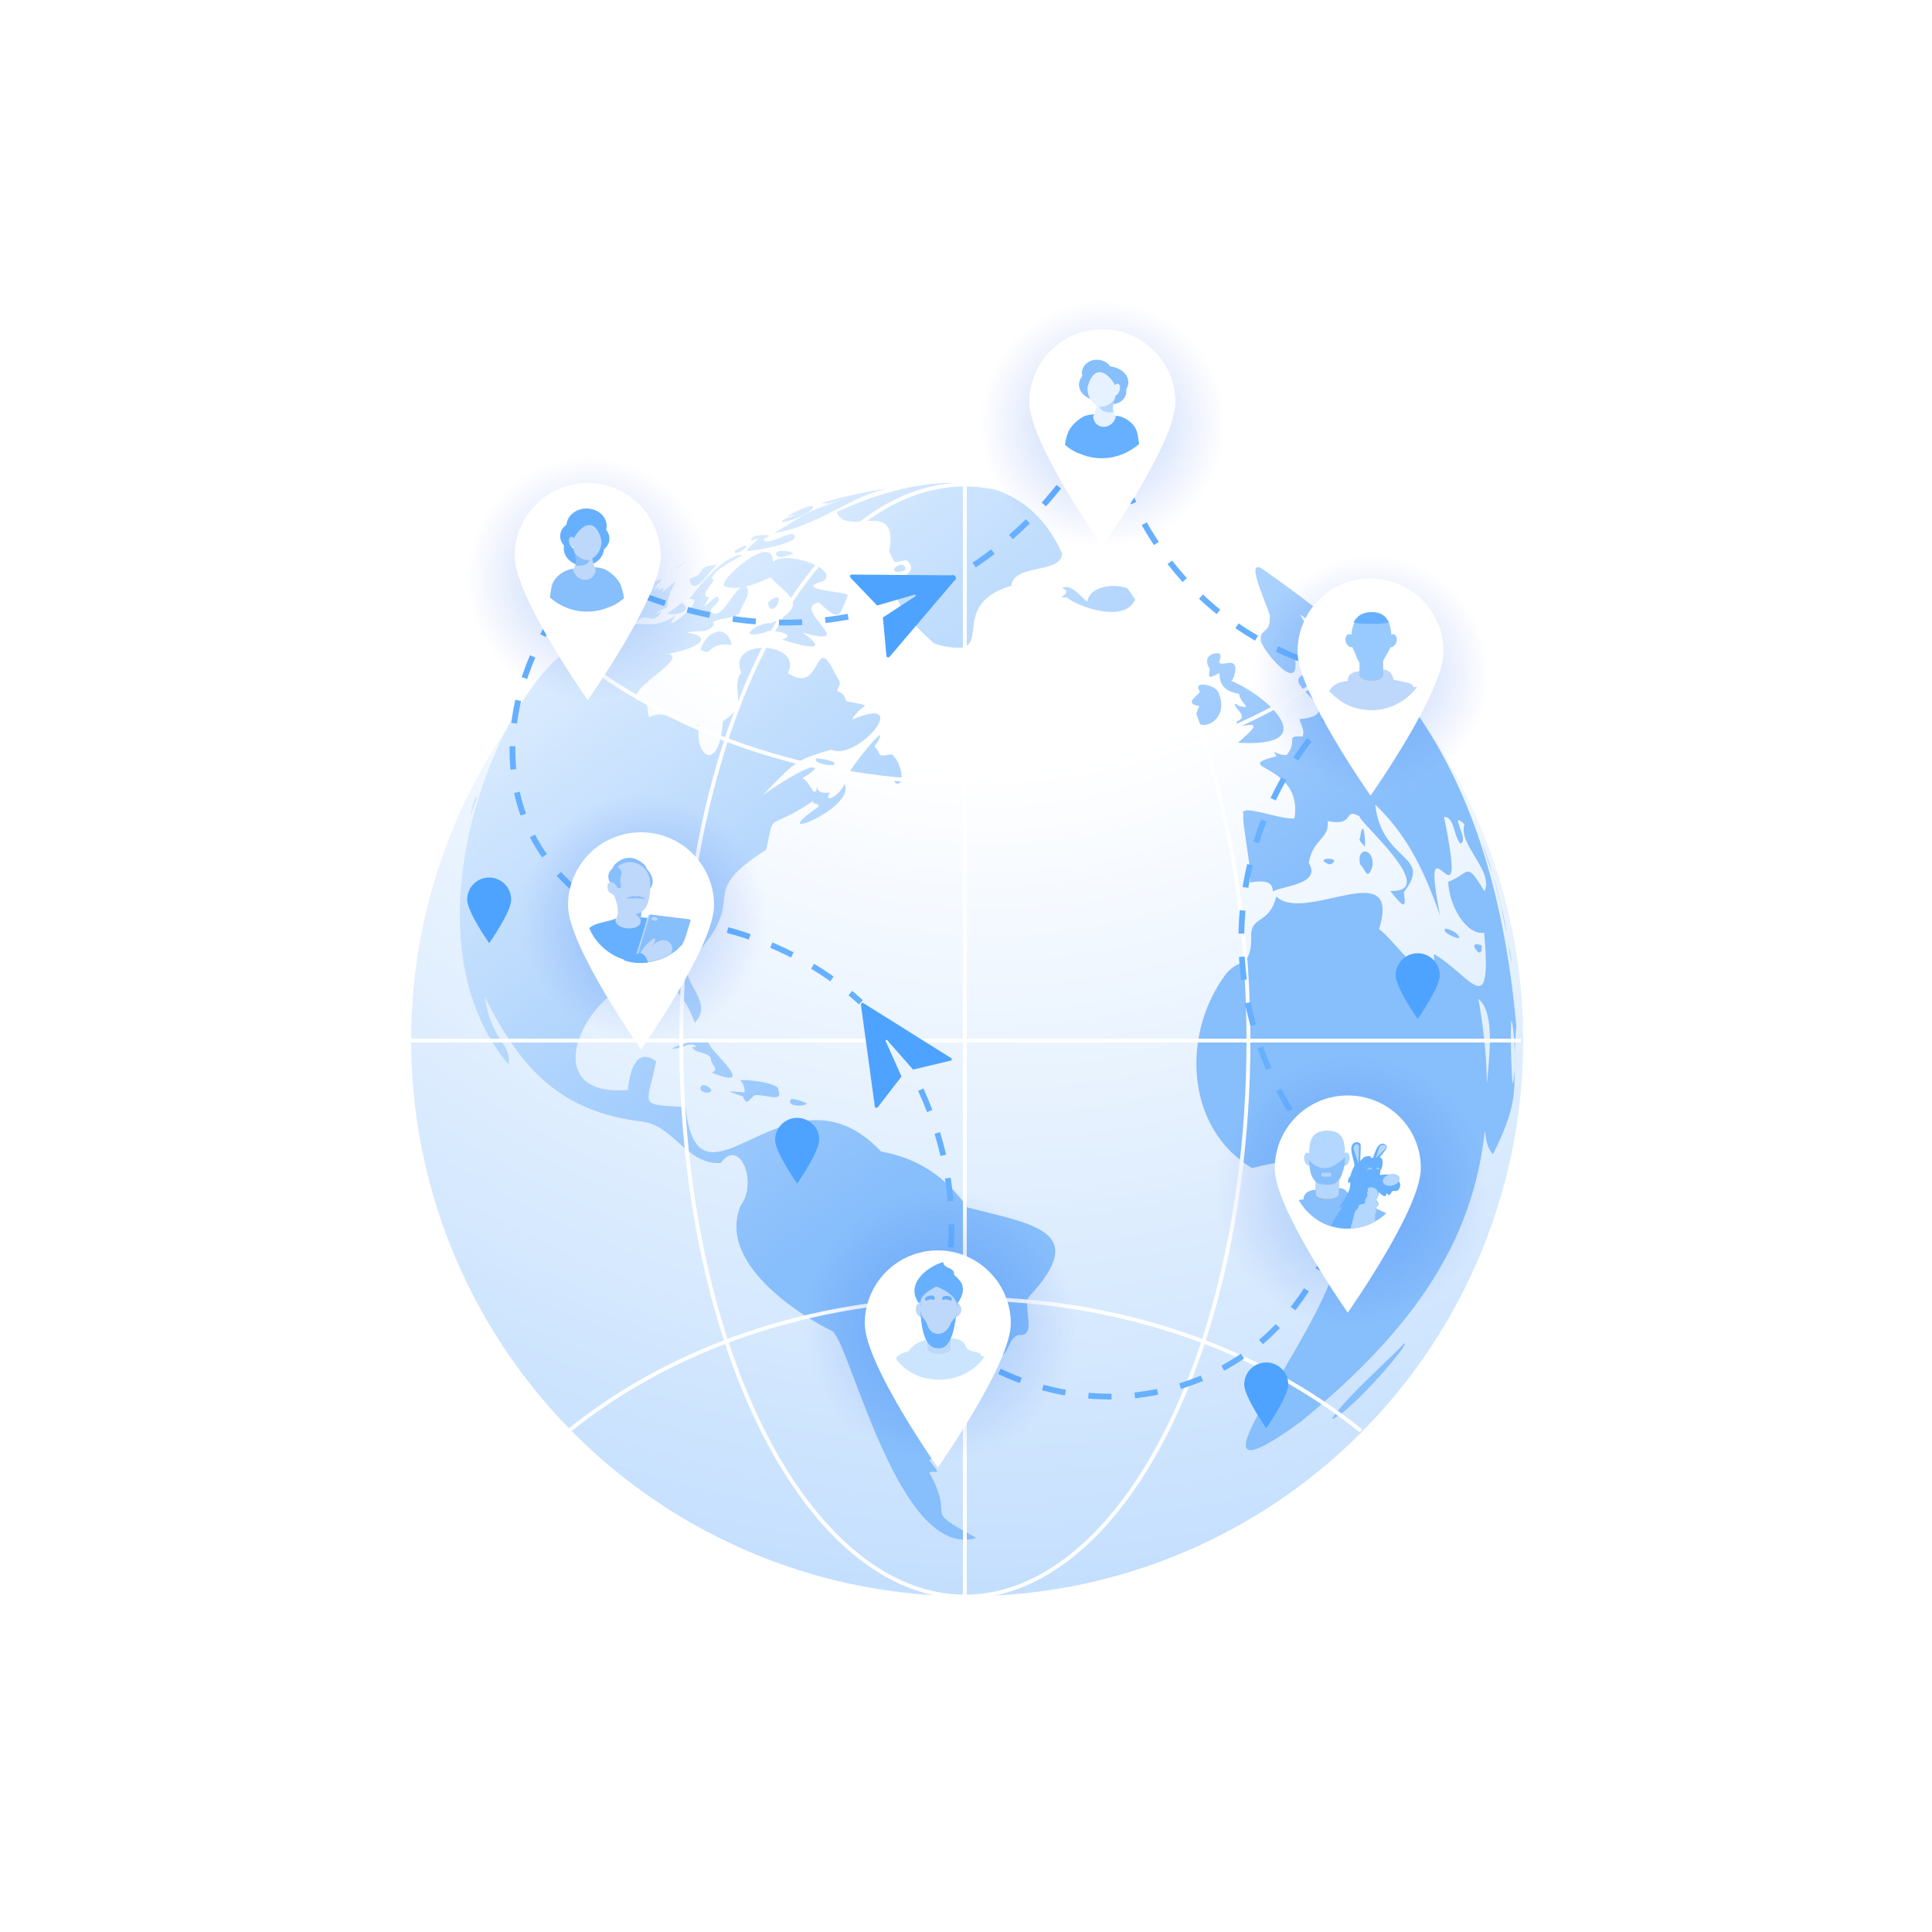 <?xml version="1.0" encoding="utf-8"?>
<svg version="1.1" xmlns="http://www.w3.org/2000/svg" xmlns:xlink="http://www.w3.org/1999/xlink" x="0px" y="0px"
	 viewBox="0 0 500 500" style="enable-background:new 0 0 500 500;" xml:space="preserve">
<style type="text/css">
	.st0{fill:#DCEDFF;}
	.st1{fill:url(#SVGID_1_);}
	.st2{fill:url(#SVGID_00000146488580733647615720000013025328381838602908_);}
	.st3{fill:url(#SVGID_00000031913140661681827680000011518364736989379519_);}
	.st4{fill:url(#SVGID_00000091721866811768445880000014498022539033643146_);}
	.st5{fill:url(#SVGID_00000049921454811084859640000009333786835927336083_);}
	.st6{fill:url(#SVGID_00000050630440657344957230000011480778823114306738_);}
	.st7{fill:url(#SVGID_00000067235257678063453240000000370204479134022565_);}
	.st8{fill:url(#SVGID_00000090277554195098337950000017401843144479658391_);}
	.st9{fill:url(#SVGID_00000107587722761582626790000017859661760569415850_);}
	.st10{fill:url(#SVGID_00000017488370822685488390000014695279198140266134_);}
	.st11{fill:url(#SVGID_00000117659500655328953940000009195686143207007920_);}
	.st12{fill:url(#SVGID_00000111161619411858173430000012874630322488655769_);}
	.st13{fill:url(#SVGID_00000023264558584647654320000003034883980554794630_);}
	.st14{fill:url(#SVGID_00000140005280027333661200000000749785361783004589_);}
	.st15{fill:url(#SVGID_00000008143392037032310290000018358214019198317467_);}
	.st16{fill:url(#SVGID_00000047755646123156408750000017636081548455581878_);}
	.st17{fill:url(#SVGID_00000130611640087481724570000017935140737175275421_);}
	.st18{fill:url(#SVGID_00000044891097966313974240000008533615351569849782_);}
	.st19{fill:url(#SVGID_00000044861005432838608570000016822206673237387144_);}
	.st20{fill:url(#SVGID_00000047743025704138805050000002898471905722957465_);}
	.st21{fill:url(#SVGID_00000017494817183235660400000004836003733775541392_);}
	.st22{fill:url(#SVGID_00000016055697970674144830000001466200927704619453_);}
	.st23{fill:url(#SVGID_00000127760713359613443340000009245588156503950231_);}
	.st24{fill:url(#SVGID_00000182487777114041758670000017512268658276679869_);}
	.st25{fill:url(#SVGID_00000015332517342852736440000005925120838569909176_);}
	.st26{fill:url(#SVGID_00000116214834686282596290000001781508147710655155_);}
	.st27{fill:url(#SVGID_00000112632370881817219160000002774509252371915686_);}
	.st28{fill:url(#SVGID_00000150071629522586145220000005604022103037915278_);}
	.st29{fill:url(#SVGID_00000000940550282314564790000002102488790414398604_);}
	.st30{fill:url(#SVGID_00000080181080295535791090000009650379514642318773_);}
	.st31{fill:url(#SVGID_00000038375344303817769380000002102479544260771510_);}
	.st32{fill:url(#SVGID_00000140735058670667732540000013906136085522619571_);}
	.st33{fill:url(#SVGID_00000085956269660866833870000012856526922009330835_);}
	.st34{fill:url(#SVGID_00000156576698562767600350000008066414970301495199_);}
	.st35{fill:url(#SVGID_00000062877084771666889290000000199647470137202097_);}
	.st36{fill:url(#SVGID_00000176753007036901767480000013683831307314160815_);}
	.st37{fill:url(#SVGID_00000029020604595708192430000013012307073271594408_);}
	.st38{fill:url(#SVGID_00000016786839882638118350000000091290378308328888_);}
	.st39{fill:none;stroke:#FFFFFF;stroke-miterlimit:10;}
	.st40{fill:none;stroke:#66B0FF;stroke-width:1.5;stroke-miterlimit:10;stroke-dasharray:6;}
	.st41{fill:#4DA3FF;}
	.st42{opacity:0.3;fill:url(#SVGID_00000106853176946195100900000006255267297370602431_);}
	.st43{fill:#FFFFFF;}
	.st44{fill:#87BEFC;}
	.st45{fill:#66B0FF;}
	.st46{fill:#BDD8FB;}
	.st47{opacity:0.3;fill:url(#SVGID_00000145739521796903891740000014569467266154923142_);}
	.st48{opacity:0.3;fill:url(#SVGID_00000083785038498881991560000010490265699149729964_);}
	.st49{fill:#CCE5FF;}
	.st50{fill:#DA9E6F;}
	.st51{opacity:0.3;fill:url(#SVGID_00000103254235695022289550000012875653982538289792_);}
	.st52{fill:#B3D7FF;}
	.st53{opacity:0.3;fill:url(#SVGID_00000158715094289116732330000002415354831771623078_);}
	.st54{fill:#99CAFF;}
	.st55{opacity:0.3;fill:url(#SVGID_00000137118416363966102330000005388322787233388968_);}
	.st56{fill:#E6F2FF;}

	
	#p1,#p3,#p5{
		transform-origin: 50% 50% !important;
		animation: bounce 10s infinite ease-in-out backwards;
	}
	#p2,#p4,#p6{
		transform-origin: 50% 50% !important;
		animation: bounce 10s infinite ease-in-out reverse backwards;
	}

	@keyframes bounce { 
        0% {
        transform: 
		translate(0px, 0px);
		}
		25% {
        transform: 
		translate(0px, -10px);
		}
		
		75% {
        transform: 
		translate(0px, 10px);
		}
	
		100% {
		transform: 
		translate(0px, 0px);
		}
    } 

</style>

<g id="globe">
	<g>
		<radialGradient id="SVGID_1_" cx="256.562" cy="79.23" r="742.594" gradientUnits="userSpaceOnUse">
			<stop  offset="0.161" style="stop-color:#FFFFFF"/>
			<stop  offset="0.741" style="stop-color:#87BEFC"/>
			<stop  offset="1" style="stop-color:#9ECAFD"/>
		</radialGradient>
		<circle class="st1" cx="250.3" cy="269.2" r="143.9"/>
		<g>
			
				<linearGradient id="SVGID_00000004547600821610526830000012946321807911577264_" gradientUnits="userSpaceOnUse" x1="388.489" y1="426.1" x2="138.108" y2="89.066">
				<stop  offset="0.452" style="stop-color:#87BEFC"/>
				<stop  offset="1" style="stop-color:#FFFFFF"/>
			</linearGradient>
			<path style="fill:url(#SVGID_00000004547600821610526830000012946321807911577264_);" d="M185.8,146.1c-6.5,0.6-2.3,2.2-7.4,3.7
				C179.5,155.4,184.1,146.7,185.8,146.1z"/>
			
				<linearGradient id="SVGID_00000062178723035821799240000015675909861492857487_" gradientUnits="userSpaceOnUse" x1="379.403" y1="432.85" x2="129.022" y2="95.816">
				<stop  offset="0.452" style="stop-color:#87BEFC"/>
				<stop  offset="1" style="stop-color:#FFFFFF"/>
			</linearGradient>
			<path style="fill:url(#SVGID_00000062178723035821799240000015675909861492857487_);" d="M176.4,156c-0.8,0.6-3.2,2.5-3.7,2.8
				C175,159.5,179.7,158,176.4,156z"/>
			
				<linearGradient id="SVGID_00000086692999597329379400000009011043613449155220_" gradientUnits="userSpaceOnUse" x1="434.309" y1="392.061" x2="183.928" y2="55.027">
				<stop  offset="0.452" style="stop-color:#87BEFC"/>
				<stop  offset="1" style="stop-color:#FFFFFF"/>
			</linearGradient>
			<path style="fill:url(#SVGID_00000086692999597329379400000009011043613449155220_);" d="M274.9,143.3
				c-0.4,5.3-12.5,2.5-13.2,8.3c-18.1,5.4-1.6,20.1-19.9,15c-20.9-18.7-1.3-16.1-7.1-21.6c-4.2,0.3-2.4,1.6-4.6-2.2
				c2.8-14.5-11.3-3.4-13.5-10.3C234.1,124.3,263.2,117.1,274.9,143.3z"/>
			
				<linearGradient id="SVGID_00000052083905024504886520000000888279487987242672_" gradientUnits="userSpaceOnUse" x1="396.516" y1="420.137" x2="146.136" y2="83.103">
				<stop  offset="0.452" style="stop-color:#87BEFC"/>
				<stop  offset="1" style="stop-color:#FFFFFF"/>
			</linearGradient>
			<path style="fill:url(#SVGID_00000052083905024504886520000000888279487987242672_);" d="M201.4,155.8c0.8-2.1-1.7-1-2.6,0.1
				C198.9,158.8,201.1,157.4,201.4,155.8z"/>
			
				<linearGradient id="SVGID_00000054975732602434244530000002226053195680382619_" gradientUnits="userSpaceOnUse" x1="417.296" y1="404.699" x2="166.916" y2="67.665">
				<stop  offset="0.452" style="stop-color:#87BEFC"/>
				<stop  offset="1" style="stop-color:#FFFFFF"/>
			</linearGradient>
			<path style="fill:url(#SVGID_00000054975732602434244530000002226053195680382619_);" d="M214.2,130.2c-3.5,1.2,4.9-1.2,4.9-1.2
				c-12.2,3.8-10.9,4.6-18.8,8.9c10.3-1.1,22.1-10.8,29.2-11.2C226.4,126.3,207.8,131.1,214.2,130.2z"/>
			
				<linearGradient id="SVGID_00000073699859719952345820000006442274682813419924_" gradientUnits="userSpaceOnUse" x1="399.268" y1="418.092" x2="148.888" y2="81.058">
				<stop  offset="0.452" style="stop-color:#87BEFC"/>
				<stop  offset="1" style="stop-color:#FFFFFF"/>
			</linearGradient>
			<path style="fill:url(#SVGID_00000073699859719952345820000006442274682813419924_);" d="M219.4,154c-2.2,5.9-2.2,6.8-7.5,1.9
				c-7.6,1.5,11.2,12.1-4.2,7.8c8.9,6.3-3.1,2.6-5.3,1.8c4.8-1.5-4.1-2.8-4.2-1.9c-8.1,2.4-2.5-2.7,1.3-2.3
				c10.7-4.8,3.8-7.5-0.1-11.9c-3.4,1.5-8,3.7-12,2.3c-1.6-1.6,12.9-14.2,12.6-6.2c2.9-3.3,17.6,1.7,13,4.9
				C204.8,152.7,218.8,153,219.4,154z"/>
			
				<linearGradient id="SVGID_00000058579348537315055930000017699740796720597632_" gradientUnits="userSpaceOnUse" x1="421.697" y1="401.43" x2="171.317" y2="64.396">
				<stop  offset="0.452" style="stop-color:#87BEFC"/>
				<stop  offset="1" style="stop-color:#FFFFFF"/>
			</linearGradient>
			<path style="fill:url(#SVGID_00000058579348537315055930000017699740796720597632_);" d="M232.5,148c0.5-0.2,2.2-0.1,1.8-1.1
				C233.6,144.7,229.4,148,232.5,148z"/>
			
				<linearGradient id="SVGID_00000065771315528461440250000004618512597359810451_" gradientUnits="userSpaceOnUse" x1="404.354" y1="414.314" x2="153.974" y2="77.28">
				<stop  offset="0.452" style="stop-color:#87BEFC"/>
				<stop  offset="1" style="stop-color:#FFFFFF"/>
			</linearGradient>
			<path style="fill:url(#SVGID_00000065771315528461440250000004618512597359810451_);" d="M205.2,143.2c0.3-0.5-5.7-1.4-4.1,0.7
				C202.1,144.7,205.2,143.3,205.2,143.2z"/>
			
				<linearGradient id="SVGID_00000155833384254616917230000013927925198106393741_" gradientUnits="userSpaceOnUse" x1="397.594" y1="419.336" x2="147.214" y2="82.302">
				<stop  offset="0.452" style="stop-color:#87BEFC"/>
				<stop  offset="1" style="stop-color:#FFFFFF"/>
			</linearGradient>
			<path style="fill:url(#SVGID_00000155833384254616917230000013927925198106393741_);" d="M190.2,142.5c-0.8,1.7,3.6-0.6,2.9-1.4
				C192.4,141.2,190.3,142.4,190.2,142.5z"/>
			
				<linearGradient id="SVGID_00000120530596006664674770000010628887796721824703_" gradientUnits="userSpaceOnUse" x1="411.433" y1="409.055" x2="161.052" y2="72.021">
				<stop  offset="0.452" style="stop-color:#87BEFC"/>
				<stop  offset="1" style="stop-color:#FFFFFF"/>
			</linearGradient>
			<path style="fill:url(#SVGID_00000120530596006664674770000010628887796721824703_);" d="M204.9,133.4c3-0.4-3.8,1-2.3,1.7
				c2.7-0.3,6.6-2.3,7.6-3.4C212.2,128.9,200.2,135.1,204.9,133.4z"/>
			
				<linearGradient id="SVGID_00000067195321257255244620000010031113183385340045_" gradientUnits="userSpaceOnUse" x1="403.429" y1="415.002" x2="153.048" y2="77.967">
				<stop  offset="0.452" style="stop-color:#87BEFC"/>
				<stop  offset="1" style="stop-color:#FFFFFF"/>
			</linearGradient>
			<path style="fill:url(#SVGID_00000067195321257255244620000010031113183385340045_);" d="M193.6,142.6c-1,0.3,15.2-2,11.6-4.4
				c-1.4-0.4-7,3.3-7.6,1.3c3.7-1.5-1-1-2.3-0.8c-0.4,0.2-1.8,1.6-0.4,1C198.7,138.4,192.1,142.3,193.6,142.6z"/>
			
				<linearGradient id="SVGID_00000018205498896598217990000005910885354434295737_" gradientUnits="userSpaceOnUse" x1="430.338" y1="394.794" x2="180.521" y2="58.519">
				<stop  offset="0.452" style="stop-color:#87BEFC"/>
				<stop  offset="1" style="stop-color:#FFFFFF"/>
			</linearGradient>
			<path style="fill:url(#SVGID_00000018205498896598217990000005910885354434295737_);" d="M392.4,265.3
				c-6.9-75.6-39.1-99.1-65.3-117.8c-6.1-4.4,2.5,12.3,1.5,12.3c0.3,4-2.6,3-2.3,5.6c-0.8,1.5,10.6,15.6,8.8,4.7
				c22.5,26.7,7.2-1.3,1.3-11.1c9.5,6,5.3,12.6,18.3,16.3c-6.4-0.8-3.5,0,0,5.4c-3.9-3-3.8-2.3-1.4,1.7c4.2,6.1-12.4,6.3-15.4-7.9
				c-7.9,2,12.1,10.3-1.5,11.6c-0.3,0.4,1.5,3,0.7,4.5c-4.8-0.2-1,0.9-4.1,4.8c-2.7,0.2-4.2-2.1-2.6,0.3c-12.8,3.3,7,1.7,4.6,16.1
				c-3.3,0.5-14.6-4.1-13.2-1c-0.5,2,2.6,16.2,1.6,17.6c4.2-0.7,6-0.1,6,2.3c2.8-1.5,12.7-1.9,9.3-7.4c1.1-6.3,5.4-6.1,4.9-10.8
				c7.4,1.5,3.8-3.7,8.3-1.2c-0.7,1,21.2,19.6,7.9,19.3c3.1,3.8,4.3,5.3,3.5,0.3c7.7-9.9-5.7-7.5-7.4-22.7
				c8,7.7,12.4,16.3,16.8,28.8c-5.8-29.4,7.9,7.9,1-25.6c2.8,0.1,2.3,4.5,4.2,6.9c2.7-0.5-3.3-8.9,1.1-5c-1.7,5.4,7.6,11.9,5.2,17.4
				c-5-8.3-3.8-4.5-9.4-2.5c0.2,6.4,4.8,13.9,9.3,13.2c2.1,23.5-3.5,11-13,5.5c0.9,13.2-10.8-4.5-14.2-6.4c6-19.6-19.2-1.3-26.6-8.5
				c-1.7,7-6.1,5-6.5,9.6c0.3,9.2-3,6.2-6.4,10.3c-11.6,15.3-10.9,39.8,6.6,50.4c29-7.4,15.3,8,46.5,13.6
				c-3.4-1.7-27.6-11.7-24.7,2.4c8.2,14.5-49,78.5-9.1,49.6c36.9-30.4,54.7-60.4,45.9-109.4c7.6,6.3-2.5,34,3.8,40.2
				C394.2,283,391.1,281.6,392.4,265.3z M391.5,280.4c-0.4-1.3-0.7-16.2-0.3-16.2C391.8,265.3,392.6,276.6,391.5,280.4z"/>
			
				<linearGradient id="SVGID_00000175282390185211878250000012440454779178442400_" gradientUnits="userSpaceOnUse" x1="480.325" y1="357.875" x2="229.945" y2="20.841">
				<stop  offset="0.452" style="stop-color:#87BEFC"/>
				<stop  offset="1" style="stop-color:#FFFFFF"/>
			</linearGradient>
			<path style="fill:url(#SVGID_00000175282390185211878250000012440454779178442400_);" d="M388.4,234c3.1,16.2,0.7,0.3-2.1-7.5
				C387.8,231.3,389.1,236.9,388.4,234z"/>
			
				<linearGradient id="SVGID_00000177484421761308215220000013202136819909932706_" gradientUnits="userSpaceOnUse" x1="483.815" y1="355.283" x2="233.434" y2="18.249">
				<stop  offset="0.452" style="stop-color:#87BEFC"/>
				<stop  offset="1" style="stop-color:#FFFFFF"/>
			</linearGradient>
			<path style="fill:url(#SVGID_00000177484421761308215220000013202136819909932706_);" d="M385.9,225c0.6,1.8-0.9-2.9-0.2-0.8
				c0,0-1.7-5-1.7-5C382.7,215.7,387.2,229.2,385.9,225z"/>
			
				<linearGradient id="SVGID_00000160903596203844632180000010420942743794329256_" gradientUnits="userSpaceOnUse" x1="476.039" y1="361.06" x2="225.658" y2="24.026">
				<stop  offset="0.452" style="stop-color:#87BEFC"/>
				<stop  offset="1" style="stop-color:#FFFFFF"/>
			</linearGradient>
			<path style="fill:url(#SVGID_00000160903596203844632180000010420942743794329256_);" d="M391.2,249.3c-0.2-2-0.6-4.1-1-6.1
				C390.5,244.8,390.7,247.1,391.2,249.3z"/>
			
				<linearGradient id="SVGID_00000093172753315234984500000001855291284423864760_" gradientUnits="userSpaceOnUse" x1="456.015" y1="375.935" x2="205.635" y2="38.901">
				<stop  offset="0.452" style="stop-color:#87BEFC"/>
				<stop  offset="1" style="stop-color:#FFFFFF"/>
			</linearGradient>
			<path style="fill:url(#SVGID_00000093172753315234984500000001855291284423864760_);" d="M310.4,182.7c-4.3,8.2,8.7,5.5,5-3.3
				c-0.4-2.1-7.1-3.5-4.9-0.5C310.7,179.7,305.7,182.2,310.4,182.7z"/>
			
				<linearGradient id="SVGID_00000152224868205891109490000015376321967346660769_" gradientUnits="userSpaceOnUse" x1="385.872" y1="428.044" x2="135.491" y2="91.01">
				<stop  offset="0.452" style="stop-color:#87BEFC"/>
				<stop  offset="1" style="stop-color:#FFFFFF"/>
			</linearGradient>
			<path style="fill:url(#SVGID_00000152224868205891109490000015376321967346660769_);" d="M177.9,145.2c-0.2,0.1-2.9,1.6-3,1.8
				C175.1,147,175.2,147,177.9,145.2z"/>
			
				<linearGradient id="SVGID_00000047753959029925249430000009361092268366777745_" gradientUnits="userSpaceOnUse" x1="468.597" y1="366.588" x2="218.216" y2="29.554">
				<stop  offset="0.452" style="stop-color:#87BEFC"/>
				<stop  offset="1" style="stop-color:#FFFFFF"/>
			</linearGradient>
			<path style="fill:url(#SVGID_00000047753959029925249430000009361092268366777745_);" d="M377.7,242.8c-0.3-1.4-2.4-2.3-3.6-2.5
				C372.8,241.2,377.1,243,377.7,242.8z"/>
			
				<linearGradient id="SVGID_00000166672491034958587110000005062610024046092704_" gradientUnits="userSpaceOnUse" x1="463.301" y1="370.522" x2="212.921" y2="33.489">
				<stop  offset="0.452" style="stop-color:#87BEFC"/>
				<stop  offset="1" style="stop-color:#FFFFFF"/>
			</linearGradient>
			<path style="fill:url(#SVGID_00000166672491034958587110000005062610024046092704_);" d="M352,223.7c1.3,1.1,1.9,4.7,3.2,0.4
				C355.7,219.4,350.9,219,352,223.7z"/>
			
				<linearGradient id="SVGID_00000031926491896706063070000003343291261014141844_" gradientUnits="userSpaceOnUse" x1="457.089" y1="375.137" x2="206.708" y2="38.103">
				<stop  offset="0.452" style="stop-color:#87BEFC"/>
				<stop  offset="1" style="stop-color:#FFFFFF"/>
			</linearGradient>
			<path style="fill:url(#SVGID_00000031926491896706063070000003343291261014141844_);" d="M344.7,223.5c2.3-1.4-2.7-1.7-2.1-0.6
				C343,223.3,344.2,224,344.7,223.5z"/>
			
				<linearGradient id="SVGID_00000045602396148737468150000005545166426432476804_" gradientUnits="userSpaceOnUse" x1="465.755" y1="368.7" x2="215.374" y2="31.666">
				<stop  offset="0.452" style="stop-color:#87BEFC"/>
				<stop  offset="1" style="stop-color:#FFFFFF"/>
			</linearGradient>
			<path style="fill:url(#SVGID_00000045602396148737468150000005545166426432476804_);" d="M352,216.8c-0.7,0.6,0.9,1.8,1.2,2.3
				C353.5,217.9,352.8,210.9,352,216.8z"/>
			
				<linearGradient id="SVGID_00000147935523767081567080000005377021831718612874_" gradientUnits="userSpaceOnUse" x1="471.336" y1="364.553" x2="220.956" y2="27.519">
				<stop  offset="0.452" style="stop-color:#87BEFC"/>
				<stop  offset="1" style="stop-color:#FFFFFF"/>
			</linearGradient>
			<path style="fill:url(#SVGID_00000147935523767081567080000005377021831718612874_);" d="M382.5,246.4c1.1,0.6,0.9-1.2,1-1.7
				C381.7,243.9,380.7,244.5,382.5,246.4z"/>
			
				<linearGradient id="SVGID_00000017482978097175282010000006576181820223691392_" gradientUnits="userSpaceOnUse" x1="374.422" y1="436.55" x2="124.042" y2="99.516">
				<stop  offset="0.452" style="stop-color:#87BEFC"/>
				<stop  offset="1" style="stop-color:#FFFFFF"/>
			</linearGradient>
			<path style="fill:url(#SVGID_00000017482978097175282010000006576181820223691392_);" d="M169.8,158.9c1.3-0.7,1.5-0.8,1.4-0.6
				c-2.4,3.7-3.7,0.3-5.7,2c-2.2,1.8-6.1,3.5-6.6,3.5c0.8-1,1.3-1.5-0.3-1.1c-3.1-1.1,9.5-4.5,4.6-4.3c-1.2,0.5-4.3,1.7-1-0.4
				c1.1-2.1,9.4-7.7,1.4-2.2c-1.6,1.7-7.2,5.7-3.1,1.5c9.5-7.7,7.3-6.4,10.8-7.4c-0.7,1.1-1.9,2-3.1,2.8c2-1.3,3.1-1.8,0.1,0.5
				c0.8-0.4,3.4-2.2,1.8-0.4c1.7-0.6,2.1-1.5,1.2,0.6c7-5.9,1.3-1.6,1.3,3.9C171.8,157.4,170,158.2,169.8,158.9z"/>
			
				<linearGradient id="SVGID_00000041289258700268178220000010051139089066799510_" gradientUnits="userSpaceOnUse" x1="381.583" y1="431.23" x2="131.202" y2="94.196">
				<stop  offset="0.452" style="stop-color:#87BEFC"/>
				<stop  offset="1" style="stop-color:#FFFFFF"/>
			</linearGradient>
			<path style="fill:url(#SVGID_00000041289258700268178220000010051139089066799510_);" d="M189.4,166.9c-1.4-5.7-6.5-3.7-8.1,1.2
				C184.6,170.2,182.7,166.1,189.4,166.9z"/>
			
				<linearGradient id="SVGID_00000107553641237988692980000016038360282948498863_" gradientUnits="userSpaceOnUse" x1="324.886" y1="473.35" x2="74.505" y2="136.316">
				<stop  offset="0.452" style="stop-color:#87BEFC"/>
				<stop  offset="1" style="stop-color:#FFFFFF"/>
			</linearGradient>
			<path style="fill:url(#SVGID_00000107553641237988692980000016038360282948498863_);" d="M181.7,280.9c-1.7,1.4,1.9,2.7,2.4,1.3
				C184.1,281.7,182.7,280.6,181.7,280.9z"/>
			
				<linearGradient id="SVGID_00000098184010532430959790000017635306753840947619_" gradientUnits="userSpaceOnUse" x1="461.016" y1="372.22" x2="210.635" y2="35.186">
				<stop  offset="0.452" style="stop-color:#87BEFC"/>
				<stop  offset="1" style="stop-color:#FFFFFF"/>
			</linearGradient>
			<path style="fill:url(#SVGID_00000098184010532430959790000017635306753840947619_);" d="M319.6,182.2c-0.5,0.3,0.8,0.3,0.9,0.3
				C320,182.2,319.8,182.2,319.6,182.2z"/>
			
				<linearGradient id="SVGID_00000144336157196094093830000016676675047370792088_" gradientUnits="userSpaceOnUse" x1="392.896" y1="422.826" x2="142.516" y2="85.792">
				<stop  offset="0.452" style="stop-color:#87BEFC"/>
				<stop  offset="1" style="stop-color:#FFFFFF"/>
			</linearGradient>
			<path style="fill:url(#SVGID_00000144336157196094093830000016676675047370792088_);" d="M227,192.3c3.8-6.9-6.9,6.2-7.2,7.8
				c1.3,0.8,11.7-0.2,11.9,2.6c2.9,1.1,1.4-5.7-0.5-7c-0.1-1.3-3.1,0.7-3.7-0.7C227,193.2,225.6,193.6,227,192.3z"/>
			
				<linearGradient id="SVGID_00000137853315535112753390000002843400010498431901_" gradientUnits="userSpaceOnUse" x1="461.605" y1="371.783" x2="211.224" y2="34.749">
				<stop  offset="0.452" style="stop-color:#87BEFC"/>
				<stop  offset="1" style="stop-color:#FFFFFF"/>
			</linearGradient>
			<path style="fill:url(#SVGID_00000137853315535112753390000002843400010498431901_);" d="M313.1,173.1c-0.6,3.1,0.2,2.1,2.5,1.1
				c0,3.7,2.1,4.8,5.1,5.4c0.1,2.5,4.6,4.4-1.2,2.8c0.7,1.5,3.5,3.2,0.6,4.3c-1.3,3.4,10.1-2.8,0.3,5.5c22.1,1.4,8.1-11.8-1.7-16
				c0.8-0.8,2-4.6-0.3-4.7c-5,0.9-1.6-0.8-2.8-2.4C313.2,168.8,311.3,170.4,313.1,173.1z"/>
			
				<linearGradient id="SVGID_00000091715833571300052430000006225108042817435569_" gradientUnits="userSpaceOnUse" x1="321.393" y1="475.945" x2="71.013" y2="138.911">
				<stop  offset="0.452" style="stop-color:#87BEFC"/>
				<stop  offset="1" style="stop-color:#FFFFFF"/>
			</linearGradient>
			<path style="fill:url(#SVGID_00000091715833571300052430000006225108042817435569_);" d="M121.9,210.9c0.3-1.6,1.6-3.5,1.5-4.9
				C122.6,206.4,121.5,211.2,121.9,210.9z"/>
			
				<linearGradient id="SVGID_00000045597685647261837700000009793594317336952974_" gradientUnits="userSpaceOnUse" x1="451.667" y1="379.166" x2="201.286" y2="42.132">
				<stop  offset="0.452" style="stop-color:#87BEFC"/>
				<stop  offset="1" style="stop-color:#FFFFFF"/>
			</linearGradient>
			<path style="fill:url(#SVGID_00000045597685647261837700000009793594317336952974_);" d="M294.2,153.8
				c-3.2-3.5-12.3-2.7-12.8,1.9c-1.5-1-4.3-4.9-6.5-3.5c3.3,1.4-2.5,2.7,1.2,2.4C278.6,156.9,292.6,162.2,294.2,153.8z"/>
			
				<linearGradient id="SVGID_00000110471946735409094340000012766245424763917237_" gradientUnits="userSpaceOnUse" x1="327.849" y1="471.149" x2="77.469" y2="134.115">
				<stop  offset="0.452" style="stop-color:#87BEFC"/>
				<stop  offset="1" style="stop-color:#FFFFFF"/>
			</linearGradient>
			<path style="fill:url(#SVGID_00000110471946735409094340000012766245424763917237_);" d="M184.2,277.6c11.5,4.6,1.4-4.1-0.5-7
				c-0.5-3.8-16.1,2.7-6.8,0.3c2.3-1.5,4.6,0.4,2.2,0c0.5,1.9,5,1.2,4.9,3.5C184.3,275.7,186.2,276.9,184.2,277.6z"/>
			
				<linearGradient id="SVGID_00000013890782692537768170000004037991916936350603_" gradientUnits="userSpaceOnUse" x1="332.845" y1="467.438" x2="82.465" y2="130.403">
				<stop  offset="0.452" style="stop-color:#87BEFC"/>
				<stop  offset="1" style="stop-color:#FFFFFF"/>
			</linearGradient>
			<path style="fill:url(#SVGID_00000013890782692537768170000004037991916936350603_);" d="M192.3,283.8c0.9,2.8,1.8,0.3,3.1-0.4
				c3.1-0.1,7.4,2,6-1.4c0.4-1.8-9.2-2.8-9.8-2.4c1.1,1.1,1.3,3,1,3.1C188,282.4,187.4,282,192.3,283.8z"/>
			
				<linearGradient id="SVGID_00000157302825755758256770000017479859365089466267_" gradientUnits="userSpaceOnUse" x1="385.407" y1="428.39" x2="135.026" y2="91.356">
				<stop  offset="0.452" style="stop-color:#87BEFC"/>
				<stop  offset="1" style="stop-color:#FFFFFF"/>
			</linearGradient>
			<path style="fill:url(#SVGID_00000157302825755758256770000017479859365089466267_);" d="M211.2,196.3c-0.8,1.5,5.5,2.2,4.7,1.3
				C216.2,196.9,212.1,196.2,211.2,196.3z"/>
			
				<linearGradient id="SVGID_00000105403808323472486990000016589850928966544800_" gradientUnits="userSpaceOnUse" x1="399.121" y1="418.202" x2="148.74" y2="81.168">
				<stop  offset="0.452" style="stop-color:#87BEFC"/>
				<stop  offset="1" style="stop-color:#FFFFFF"/>
			</linearGradient>
			<path style="fill:url(#SVGID_00000105403808323472486990000016589850928966544800_);" d="M363.4,347.7
				c-5.4,5.6-15.2,14.1-18.8,19.6C349.2,366,365.5,347,363.4,347.7z"/>
			
				<linearGradient id="SVGID_00000005259349032885076920000016022965842726939779_" gradientUnits="userSpaceOnUse" x1="393.327" y1="422.506" x2="142.946" y2="85.472">
				<stop  offset="0.452" style="stop-color:#87BEFC"/>
				<stop  offset="1" style="stop-color:#FFFFFF"/>
			</linearGradient>
			<path style="fill:url(#SVGID_00000005259349032885076920000016022965842726939779_);" d="M192.1,152.1c0.2,0,0.4-0.1,0.7-0.1
				C192.5,151.9,192.3,152,192.1,152.1z"/>
			
				<linearGradient id="SVGID_00000132770680849690395870000000691603359698741180_" gradientUnits="userSpaceOnUse" x1="347.478" y1="456.567" x2="97.098" y2="119.532">
				<stop  offset="0.452" style="stop-color:#87BEFC"/>
				<stop  offset="1" style="stop-color:#FFFFFF"/>
			</linearGradient>
			<path style="fill:url(#SVGID_00000132770680849690395870000000691603359698741180_);" d="M266.2,335.7
				c16.1-17.2,1.2-18.8-15.8-23.2c-5.7-7.9-12.6-12.7-22.4-14.5c-23.9-25.5-47.1,20.2-50.6-11.5c-12.6-0.7-9.9-0.1-7.6-11.8
				c-0.6-0.5-6.1-5-7.3,7.4c-34,2.7,5.3-51.3,17.3-17.4c5-5.2-3-9.9-2.1-15.2c18.1-18,0.8-16.9,20.6-29.6
				c2.4-10.7-0.4-4.2,12.3-12.7c-0.9,1.3,1.7,0.3,1.2,1.6c-15,10.3,10.2,0.2,6.7-5.9c-1,2.9-5.7,5.4-3.7,2.2c-2,0.2-3.4,0-3.3-1.7
				c-0.6,4.2-1.8-1.3-3.9-2c6.3-3.5,4.4-5.8-10.2,4.4c8.7-9.1,8.7-9.1,17.7-11.8c6.8,3.2,21.6-14.6,5.4-7.8c2.7-4.6,6.2-3.1-0.7-4.6
				c-1.5,0.3-0.4-2-3.1-2.7c0-1.7,1.7-1.3-0.4-4.2c-5.8-12.3-3.3,5.6-12.4-0.5c4.2-8.1-15.9-9.3-12.1-0.2c-3,4.6,2.5,8.3-4.7,12.6
				c-0.9,13.6-7.5,9.4-6.2,1.1c-4.8,0.4-8.4-4.6-12.7-2.1c-1.1-0.2,0.5-5.1-3.4-4.4c-2.2-3.4,13.5-10.7,8.1-12
				c7.1-1.2,12.4-4.3,4.9-5.5c2.3-0.8,5.3,0.6,7-2.1c-1.7-1.6,6.7-1.4,6.7-3.3c0.6-2.1,3.6-5.4,1.2-6.7c-2.9,0.3-5.7,9.5-8.9,6.7
				c0.2-1.5,3.3-2.5,1.8-4c-2.4,1.5-4.7,4.7-2.1,0.3c-3.3-0.5,2.9-4.8,0.6-4.9c1.4-2.2,1.4-2.2,8.1-6.1
				c-5.6-0.2-13.7,11.4-13.8,11.4c5.6-0.6-8.8,10.7-3.4,4.2c-8.6,5.8-10.6-2.3-15.1,7.6c1-4.4-1.7-0.8-4.4-1.1
				c-18.9-4.1-56,71.5-23.9,109.8c0.8-5.7-4.3-5.6-6.1-17.4c9.6,19.1,19.9,29.7,40.9,32.2c8,1.1,11.3,11.1,20.1,10.7
				c4.9-6.8,9.7,4.9,5.2,11c-6.2,14.6,14.8,28.2,23.9,32.6c5,5.3,17.4,59.4,37.1,53.4c-15-8.1-5-3.9-12.2-16.9
				c1.5-0.9,3.7,1.6,0-3.2c5.9-3.7,13.6-17.2,13.6-22.9c0.9-2,3.4-3.2,4.4-3.7c2.9-0.9,2.6-6.3,6-5.8
				C268,344.9,264.8,338.3,266.2,335.7z M252.7,340.1c0.2,2.1,0.4,4.3,0.6,5.8C253.2,344.9,253,343,252.7,340.1z"/>
			
				<linearGradient id="SVGID_00000039126754197308600640000004799443596653896623_" gradientUnits="userSpaceOnUse" x1="338.624" y1="463.144" x2="88.243" y2="126.11">
				<stop  offset="0.452" style="stop-color:#87BEFC"/>
				<stop  offset="1" style="stop-color:#FFFFFF"/>
			</linearGradient>
			<path style="fill:url(#SVGID_00000039126754197308600640000004799443596653896623_);" d="M204.7,284.5c-1.4,1.9,3.4,1.9,4,1.2
				C209.3,285.4,204.4,284,204.7,284.5z"/>
		</g>
		<g>
			<path class="st39" d="M352.2,168.3c-26.1,21.1-62.4,34.2-102.5,34.2c-40.1,0-76.4-13.1-102.5-34.2"/>
			<path class="st39" d="M352.2,370.3c-26.1-21.1-62.4-34.2-102.5-34.2c-40.1,0-76.4,13.1-102.5,34.2"/>
			<line class="st39" x1="249.7" y1="125.4" x2="249.7" y2="413.2"/>
			<line class="st39" x1="393.6" y1="269.3" x2="105.8" y2="269.3"/>
			<ellipse class="st39" cx="249.7" cy="269.3" rx="73.4" ry="143.9"/>
		</g>
		<path class="st40" d="M238.3,282c14.9,32.9,4.6,56.9,3,61.2c20.7,19,50.2,23.6,73.6,11.7c28.5-14.4,33.5-45.9,33.9-48.9
			c-3.6-3.3-29.6-28.3-27.4-67.8c2.2-38.2,29.2-59.9,33.2-63c-7.9-1.1-23.4-4.4-38.2-16c-24.4-19-29.3-46.1-30.4-52.8
			c-3,6.7-16.7,34.6-49.3,48"/>
		<path class="st40" d="M219.5,159.6c-34.5,6.5-62.9-9.7-66.7-11.9c-19.2,19.9-25.3,46.7-15.7,67.2c6.1,12.9,16.9,19.9,22.8,23
			c24-1.5,46.7,6.7,62.9,21.5"/>
		<g>
			<path class="st41" d="M247.3,149.2c-0.1-0.2-0.2-0.2-0.4-0.3l-26.5-0.2c-0.2,0-0.3,0.1-0.4,0.3s0,0.3,0.1,0.5l6.9,7.2l9.7-2.8
				c0.2-0.1,0.4,0.3,0.2,0.4l-8.4,5.5l0.9,9.9c0,0.2,0.1,0.3,0.3,0.4c0,0,0,0,0,0c0.2,0.1,0.3,0,0.5-0.1l17.2-20.2
				C247.3,149.5,247.4,149.4,247.3,149.2z"/>
		</g>
		<g>
			<path class="st41" d="M223,259.6c-0.1,0.1-0.2,0.3-0.2,0.4l3.6,26.3c0,0.2,0.1,0.3,0.3,0.4c0.2,0,0.3,0,0.5-0.2l6.1-7.9l-4.1-9.2
				c-0.1-0.2,0.2-0.4,0.4-0.2l6.7,7.6l9.7-2.3c0.2,0,0.3-0.2,0.3-0.3c0,0,0,0,0,0c0-0.2,0-0.3-0.2-0.4l-22.5-14.1
				C223.3,259.5,223.1,259.5,223,259.6z"/>
		</g>
		<g>
			<g>
				<path class="st41" d="M366.9,246.7c-3.2,0-5.7,2.6-5.7,5.7c0,3.2,5.7,11.3,5.7,11.3s5.7-8.1,5.7-11.3
					C372.6,249.2,370,246.7,366.9,246.7z"/>
			</g>
		</g>
		<g>
			<g>
				<path class="st41" d="M206.3,289.3c-3.2,0-5.7,2.6-5.7,5.7c0,3.2,5.7,11.3,5.7,11.3s5.7-8.1,5.7-11.3
					C212.1,291.9,209.5,289.3,206.3,289.3z"/>
			</g>
		</g>
		<g>
			<g>
				<path class="st41" d="M126.6,227.1c-3.2,0-5.7,2.6-5.7,5.7c0,3.2,5.7,11.3,5.7,11.3s5.7-8.1,5.7-11.3
					C132.3,229.7,129.7,227.1,126.6,227.1z"/>
			</g>
		</g>
		<g>
			<g>
				<path class="st41" d="M327.7,352.6c-3.2,0-5.7,2.6-5.7,5.7c0,3.2,5.7,11.3,5.7,11.3s5.7-8.1,5.7-11.3
					C333.4,355.1,330.8,352.6,327.7,352.6z"/>
			</g>
		</g>
	</g>
</g>
<g id="p6">
	<g>
		
			<radialGradient id="SVGID_00000004528768591186469340000017041480859087954563_" cx="152.321" cy="149.756" r="31.516" gradientUnits="userSpaceOnUse">
			<stop  offset="0" style="stop-color:#007BFF"/>
			<stop  offset="1" style="stop-color:#2F55E5;stop-opacity:0"/>
		</radialGradient>
		
			<circle style="opacity:0.3;fill:url(#SVGID_00000004528768591186469340000017041480859087954563_);" cx="152.3" cy="149.8" r="31.5"/>
		<g>
			<path class="st43" d="M152.1,125c-10.5,0-18.9,8.5-18.9,18.9c0,10.5,18.9,37.3,18.9,37.3S171,154.4,171,144
				C171,133.5,162.5,125,152.1,125z"/>
			<g>
				<g>
					<path class="st43" d="M165.7,148.6c-0.8,2.4-2.3,4.6-4.3,6.2c-1,0.9-2.2,1.7-3.5,2.2c0,0,0,0-0.1,0c-5.6,2.5-11.6,1.2-15.6-2.4
						c-3-2.6-4.9-6.4-4.9-10.9c0-8,6.5-14.6,14.6-14.6C161.9,129,169.1,139.3,165.7,148.6z"/>
					<g>
						<g>
							<g>
								<g>
									<g>
										<g>
											<path class="st44" d="M161.5,154.8c-1,0.9-2.2,1.7-3.5,2.2c0,0,0,0-0.1,0c-5.6,2.5-11.6,1.2-15.6-2.4
												c0.2-1.3,0.4-2.7,0.5-2.9c0.5-2.4,3.4-4.4,5.7-4.5c0,0,0,0,0,0c0.2,0,1.1-0.2,1.1-0.4h4.4c0.5,0.1,1.6,0.1,2.7,0.6
												c1.7,1,3,2.1,3.9,3.9C161,152.4,161.3,153.5,161.5,154.8z"/>
											<ellipse class="st45" cx="151.1" cy="141.9" rx="5.2" ry="4.5"/>
											<ellipse class="st45" cx="151.8" cy="136.1" rx="5.2" ry="4.5"/>
											
												<ellipse transform="matrix(0.107 -0.994 0.994 0.107 -3.008 274.58)" class="st45" cx="151.3" cy="139" rx="4.5" ry="6.4"/>
											<path class="st46" d="M155.6,139.6c-1.5-5.6-4.9-4.2-7.1-0.3c0,0,0,0,0,0c-0.1-0.2-0.5-0.6-0.9-0.3
												c-0.9,0.6,0,2.9,0.8,2.9c0,0.2,0.3,1.5,0.6,1.9c0.2,1,0.2,2.2-0.6,3.5c-0.2,0.3,0,0.4,0.1,0.7c1.2,2.9,5.4,2.8,5.7-0.6
												c-0.6-1.2-0.8-2.1-0.9-2.9C154.7,143.7,155.9,141.8,155.6,139.6z"/>
											<path class="st44" d="M148.9,146.4L148.9,146.4c0,0,3.1,0.4,3.7-1.5c-1.4,0.2-3-0.5-3.9-1.9
												C148.9,144.3,149.2,145.6,148.9,146.4z"/>
											
												<ellipse transform="matrix(0.573 -0.82 0.82 0.573 -52.731 182.127)" class="st43" cx="148.3" cy="141.6" rx="0.2" ry="0.2"/>
										</g>
									</g>
								</g>
							</g>
						</g>
					</g>
				</g>
			</g>
		</g>
	</g>
</g>
<g id="p5">
	<g>
		
			<radialGradient id="SVGID_00000034051431901394575530000005244244884596926373_" cx="166.602" cy="237.385" r="31.748" gradientUnits="userSpaceOnUse">
			<stop  offset="0" style="stop-color:#007BFF"/>
			<stop  offset="1" style="stop-color:#2F55E5;stop-opacity:0"/>
		</radialGradient>
		
			<circle style="opacity:0.3;fill:url(#SVGID_00000034051431901394575530000005244244884596926373_);" cx="166.6" cy="237.4" r="31.7"/>
		<g>
			<g>
				<path class="st43" d="M165.9,215.4c-10.5,0-18.9,8.5-18.9,18.9c0,10.5,18.9,37.3,18.9,37.3s18.9-26.8,18.9-37.3
					C184.8,223.9,176.4,215.4,165.9,215.4z"/>
			</g>
			<g>
				<path class="st43" d="M180.5,234.6c0,9.9-9.7,16.8-19,13.9c0,0,0,0-0.1,0h0c-2.7-0.9-5.1-2.6-6.9-4.8c-2-2.6-3.1-5.7-3.1-9
					C152.1,215.3,179.7,215.3,180.5,234.6z"/>
				<g>
					<g>
						<g>
							<g>
								<g>
									<g>
										<g>
											<path class="st45" d="M171.5,246.4h2.9v0c0.4-0.3,0.8-0.6,1.1-0.9c-0.4-1.7-0.8-3-1.3-3.9c-2.8-4.1-7.2-4.3-11.6-4.3
												c0,0,0,0,0,0c-0.9,0-3.1,0.4-3.4,0.5c-1.9,0.8-5.1,0.9-6.7,2.4c2.5,6.1,9.3,9.8,15.8,8.7c1.1-0.2,2.2-0.5,3.2-0.9V246.4z
												"/>
										</g>
									</g>
								</g>
							</g>
						</g>
						<g>
							<path class="st46" d="M178.3,238.4c-0.4,0.8-1.6,6.2-2.6,6.5c-2.9,3.1-7.4,4.6-11.7,4.2c1-3.2,2.6-8.2,3.5-11.4
								c0.1-0.3,0.2-0.9,0.6-1c0.1,0,0.2,0,0.4,0c2.1,0.3,4.8,0.7,6.9,0.9l2.6,0.3C178.3,238.1,178.4,238.2,178.3,238.4z"/>
							<path class="st44" d="M178.7,238.4c-0.4,0.8-1.6,6.2-2.6,6.5c-2.9,3.1-7.4,4.6-11.7,4.2c1-3.2,2.6-8.2,3.5-11.4
								c0.1-0.3,0.2-1,0.6-1c2.2,0.3,5,0.6,7.3,0.9l2.6,0.3C178.7,238.1,178.8,238.2,178.7,238.4z"/>
							<g>
								<path class="st46" d="M169.7,238.3l-0.7-0.1c-0.2,0-0.4-0.3-0.4-0.5l0,0c0-0.2,0.3-0.4,0.5-0.4l0.7,0.1
									c0.2,0,0.4,0.3,0.4,0.5l0,0C170.1,238.1,169.9,238.3,169.7,238.3z"/>
							</g>
							<g>
								<path class="st46" d="M174,245.2c-0.7-2.4-3.2-2.4-4.9-0.7c-0.1,0.1-0.2,0.2-0.3,0.2c0.1-0.2,0.6-0.6,0.7-1
									c0.6-2.2-2,0.5-2.6,1.2c-0.5,0.6-0.9,1.3-1.2,1.8c0,0,0,0.1,0,0.1c-0.2,0.1-0.5,0.1-0.7,0.2c0.3,0.6,0.4,1.2,0.6,2
									c2,0.3,4.8-0.5,6.2-1.2C173.3,247,174.1,246.9,174,245.2z"/>
								<path class="st45" d="M167.7,249.1c-2.1,0.3-4.3,0.1-6.3-0.6c1.4-0.7,2.9-1.4,4.1-1.9C166.7,246.7,167.4,248,167.7,249.1z"
									/>
							</g>
						</g>
					</g>
					<g>
						<path class="st46" d="M165.8,238.6c0,0,0-0.1,0-0.1l0,0.3c0-1,0-2.5,0.3-4.9l0.1-2c-0.5-3.6-6.8,1.1-6.8,1.1s1.2,3.2-0.1,5
							C159,240.6,165.4,241.2,165.8,238.6z"/>
						<path class="st44" d="M168,230.3c-2.6,2.8-1.1-5.9-1.1-5.9S170.6,227.5,168,230.3L168,230.3z"/>
						<path class="st44" d="M165.9,238.7c-0.2-2.2-4.7-3.7-3.8-3.6c0.7-0.6,4-3.1,4.1-3.2C166.2,233.6,165.8,237.8,165.9,238.7z"/>
						<path class="st44" d="M167.3,224.7c0,0.8-2.7,0.5-4.2,0.5c-1.4,0-4.6,0.5-4.6-0.3s1.8-2.8,4.2-2.9
							C164.9,221.9,167.3,223.9,167.3,224.7z"/>
						<path class="st46" d="M157.2,229.5c0.1,2.2,1.4,1.2,1.9,2.7c0,0.2,0.5,1.2,0.6,1.4c3.2,5,6.8,2.7,7.6,0.9
							c1-1.7,1.3-6.2,0.6-7.9c-1.7-4.8-9.4-5.1-9.7,1.9C157.7,228.2,157.2,228.6,157.2,229.5z"/>
						<path class="st44" d="M157.8,228.3c1,0,1.5,0.5,2.1,1.5c1.7,0.3-0.1-1.3,1-3.8C160.3,222.6,156.2,225.3,157.8,228.3z"/>
						<path class="st44" d="M164,231.9c-0.6,0.1-1.6,0.3-1.9,0.6l2.5,0l0-0.1C164.6,232.1,164.3,231.8,164,231.9z"/>
						<path class="st44" d="M165.1,231.9c0.6,0.1,1.7,0.4,2,0.8l-2.6-0.3l0-0.2C164.6,232,164.8,231.8,165.1,231.9z"/>
					</g>
				</g>
			</g>
		</g>
	</g>
</g>
<g id="p4">
	<g>
		
			<radialGradient id="SVGID_00000109717164948784569420000000094974763731050646_" cx="243.231" cy="342.91" r="35.064" gradientUnits="userSpaceOnUse">
			<stop  offset="0" style="stop-color:#007BFF"/>
			<stop  offset="1" style="stop-color:#2F55E5;stop-opacity:0"/>
		</radialGradient>
		
			<circle style="opacity:0.3;fill:url(#SVGID_00000109717164948784569420000000094974763731050646_);" cx="243.2" cy="342.9" r="35.1"/>
		<g>
			<g>
				<path class="st43" d="M242.7,323.6c-10.5,0-18.9,8.5-18.9,18.9c0,10.5,18.9,37.3,18.9,37.3s18.9-26.8,18.9-37.3
					C261.6,332.1,253.1,323.6,242.7,323.6z"/>
			</g>
			<g>
				<g>
					<g>
						<g>
							<g>
								<g>
									<g>
										<g>
											<path class="st43" d="M257.6,342.5c0.1,9.8-9.8,17-19.1,13.8c-5.7-1.9-9.9-7.4-10-13.4c-0.3-8,6.3-15,14.5-14.9
												C251.1,328,257.6,334.5,257.6,342.5z"/>
											<g>
												<g>
													<g>
														<g>
															<path class="st49" d="M254.8,351.1c-5,7.5-17.1,8.1-22.7,0.9c-0.8-1,1.7-2,3-2.3c0,0,1.5-2.5,4.7-2.9
																c4.7-0.2,9.2-1.5,10.2,1.8c0.9,1.5,2.7,0.9,3.7,1.8C253.9,351,254.3,351.1,254.8,351.1z"/>
															<path class="st50" d="M240,348.1v-3.9c0-0.2,0.2-0.4,0.5-0.4h5c0.3,0,0.5,0.2,0.5,0.4v3.9C246,350,240,350,240,348.1
																z"/>
															<path class="st46" d="M240,344.2l0,4.8c0,1.8,5.6,1.9,6,0.2c0-0.1,0-1,0-1v-3.9c0-0.2-0.2-0.4-0.5-0.4h-5
																C240.2,343.7,240,343.9,240,344.2z"/>
															<path class="st46" d="M248.8,338.8c0,1.1-0.7,2-1.4,2c-0.5,0-0.3-1.3-0.3-2c0-0.7,0.4-1.4,0.9-1.4
																C248.3,337.4,248.8,338.2,248.8,338.8z"/>
															<path class="st46" d="M237,338.8c0,1.1,0.7,2,1.4,2c0.5,0,0.3-1.3,0.3-2c0-0.7-0.4-1.4-0.9-1.4S237,338.2,237,338.8z
																"/>
															<path class="st45" d="M247.6,338.6c-0.2,3-1,10.7-4.7,10.3c-4,0.3-4.5-6.4-4.7-9.5
																C241.5,342.8,244.5,341.5,247.6,338.6z"/>
															<ellipse class="st44" cx="246.9" cy="336" rx="1.1" ry="3"/>
															<ellipse class="st44" cx="239.1" cy="336" rx="1.1" ry="3"/>
															<path class="st46" d="M247.6,338.7v0.2c0,0.2,0,0.5,0,0.7c0,0,0,0,0,0.1c-0.1,1.6-1.1,1.6-1.6,2.9
																c-0.6,1.5-1.7,2.6-3.1,2.6c-1.4,0-2.4-0.7-2.9-2.3c-0.5-1.6-1.6-1.8-1.7-3.3c0-0.3,0-0.7,0-1c0-4,0.5-6.6,4.9-6.6
																C247.3,331.8,247.6,334.7,247.6,338.7z"/>
														</g>
													</g>
													<path class="st45" d="M239.4,336.3c0.1,0.6,0.6,0.1,1.3,0c0.7-0.1,1.2,0.4,1.2-0.3s-0.6-0.8-1.3-0.7
														C239.9,335.5,239.4,335.7,239.4,336.3z"/>
													<path class="st45" d="M243.8,336.1c-0.1,0.6,0.5,0.1,1.2,0.2s1.3,0.6,1.3,0c0.1-0.6-0.5-0.9-1.2-0.9
														C244.4,335.4,243.8,335.5,243.8,336.1z"/>
												</g>
											</g>
										</g>
									</g>
								</g>
							</g>
						</g>
					</g>
				</g>
				<path class="st45" d="M249,332.5c-0.3-1.6-6.4-6.7-6.8-3.7c0,0,0,4.1,0,4.1c2.8,1.1,4.6,2.3,5.5,4.5
					C248,337,249.8,334.8,249,332.5z"/>
				<path class="st45" d="M237.9,337.4c-3.7-4.8,1.6-9.4,6.2-10.8c0.1,1.9,3,1.2,2.8,3.3C244.6,332.7,238.7,333.4,237.9,337.4z"/>
			</g>
		</g>
	</g>
</g>
<g id="p3">
	<g>
		
			<radialGradient id="SVGID_00000113328631142677459250000009082076950300145059_" cx="349.791" cy="308.166" r="35.064" gradientUnits="userSpaceOnUse">
			<stop  offset="0" style="stop-color:#007BFF"/>
			<stop  offset="1" style="stop-color:#2F55E5;stop-opacity:0"/>
		</radialGradient>
		
			<circle style="opacity:0.3;fill:url(#SVGID_00000113328631142677459250000009082076950300145059_);" cx="349.8" cy="308.2" r="35.1"/>
		<g>
			<g>
				<g>
					<path class="st43" d="M348.8,283.5c-10.5,0-18.9,8.5-18.9,18.9c0,10.5,18.9,37.3,18.9,37.3s18.9-26.8,18.9-37.3
						C367.8,292,359.3,283.5,348.8,283.5z"/>
				</g>
			</g>
			<g>
				<g>
					<g>
						<g>
							<g>
								<g>
									<g>
										<g>
											<path class="st43" d="M363.4,303.4c0,4.2-1.8,8-4.6,10.6c-0.9,0.8-1.8,1.5-2.9,2.1c-1.9,1.1-4.1,1.7-6.4,1.9
												c-1.6,0.1-3.3-0.1-5-0.6c-0.1,0-0.2-0.1-0.3-0.1c-3.4-1.1-6.3-3.6-8.1-6.7c-1.2-2-1.8-4.4-1.9-6.8
												c-0.3-8,6.3-15,14.5-14.9C356.9,288.8,363.4,295.3,363.4,303.4z"/>
											<g>
												<g>
													<g>
														<g>
															<path class="st44" d="M358.8,314c-0.9,0.8-1.8,1.5-2.9,2.1c-1.9,1.1-4.1,1.7-6.4,1.9c-1.6,0.1-3.3-0.1-5-0.6
																c-0.1,0-0.2-0.1-0.3-0.1c-3.4-1.1-6.3-3.6-8.1-6.7c0.4-0.1,0.8-0.2,1.3-0.2c0,0-0.4-2.1,2.9-2.5
																c3.2-0.4,6.8-0.4,6.8-0.4s1,0.2,1.6,1.1c0.2,0.3,0.4,0.8,0.5,1.4c0.9,0.5,2.7,0.5,4,0.9c0.4,0.1,0.7,0.3,0.9,0.5
																c0.1,0.2,1,0.7,1.9,1.3C357.1,313.2,358.1,313.7,358.8,314z"/>
															<path class="st50" d="M340.5,309V305c0-0.2,0.2-0.4,0.5-0.4h5c0.3,0,0.5,0.2,0.5,0.4v3.9
																C346.5,310.8,340.5,310.8,340.5,309z"/>
															<path class="st52" d="M340.5,305v3.9c0,1.8,5.6,1.9,6,0.2c0-0.1,0-0.1,0-0.2V305c0-0.2-0.2-0.4-0.5-0.4h-5
																C340.7,304.6,340.5,304.8,340.5,305z"/>
															<path class="st52" d="M349.3,299.7c0,1.1-0.7,2-1.4,2c-0.5,0-0.3-1.3-0.3-2s0.4-1.4,0.9-1.4S349.3,299,349.3,299.7z"
																/>
															<path class="st52" d="M337.5,299.7c0,1.1,0.7,2,1.4,2c0.5,0,0.3-1.3,0.3-2s-0.4-1.4-0.9-1.4S337.5,299,337.5,299.7z"
																/>
															<path class="st52" d="M348.1,299.5C348.1,299.5,348.1,299.5,348.1,299.5v0.2c0,0,0,0.1,0,0.1c0,0.2,0,0.4,0,0.5
																c0,0,0,0,0,0.1c0,0.5-0.1,0.9-0.2,1.3c-0.2,1-0.6,2-0.9,2.8c-0.4,0.7-0.9,1.3-1.7,1.7c-0.6,0.2-1.2,0.3-1.9,0.3
																c-0.8,0-1.7-0.1-2.5-0.5c0,0,0,0,0,0c-0.7-0.4-1.2-1.1-1.5-2c-0.3-1.3-0.5-2.4-0.6-3.5c0-0.1,0-0.2,0-0.3
																c0-0.3,0-0.7,0-1c0-4,0.5-6.6,4.9-6.6C347.8,292.7,348.1,295.6,348.1,299.5z"/>
															<path class="st44" d="M348.1,299.5c-3.1,2.9-6.1,4.2-9.3,0.8c0,0.1,0,0.2,0,0.3c0.1,1.2,0.2,2.5,0.6,3.5
																c0.3,0.8,0.8,1.5,1.5,2c0,0,0,0,0,0c0.8,0.4,1.8,0.5,2.5,0.5c0.6,0,1.3-0.1,1.9-0.3c0.7-0.3,1.3-0.9,1.7-1.7
																c0.3-0.9,0.7-1.8,0.9-2.8c0.1-0.7,0.2-1.3,0.2-1.9C348.1,299.7,348.1,299.6,348.1,299.5
																C348.1,299.5,348.1,299.5,348.1,299.5z M344.5,304.2c0,0.2-0.1,0.3-0.3,0.3h-1.9c-0.2,0-0.3-0.1-0.3-0.3v-0.4
																c0-0.2,0.1-0.3,0.3-0.3h1.9c0.2,0,0.3,0.1,0.3,0.3V304.2z"/>
														</g>
													</g>
												</g>
											</g>
										</g>
									</g>
								</g>
							</g>
						</g>
					</g>
					<g>
						<g>
							<path class="st45" d="M362.3,307.2c-0.3,1-0.8,1.1-1.8,1c-0.6,0.2-0.7,1.8-1.5,0.7c-0.1-0.1-0.2-0.1-0.2,0
								c-0.1,1.6-1.7-0.1-2.2-0.6c0,0,0,0,0,0c0.4,0.5,0.1,1.4-0.3,1.9c-0.5,0.7,1,1.1,0.2,1.9c-1.1,1,0.4,0.5-0.6,1.9
								c0,0.1,0,1,0,2c-3.4,1.9-7.5,2.4-11.4,1.2c0.9-2.2,3.2-5.2,3.2-5.2s-1.3,1.1-0.9,0.1c0.2-0.5,3.1-3.9,2.6-6.2
								c-1,0.9-0.4-1.4,0-1.4c1.2-4.2,1.6-1.1,0.4-6.2c-0.6-3.2,2-3,2.3-2.2c0.1,0.4,0,3.1-0.1,4.5c0.1-0.4,0.4-0.6,0.8-0.8
								c-0.2-0.6,2.7-0.9,1.8-0.2c0.3,0,0.5,0,0.7,0.1c0.3-0.8,0.7-1.9,0.8-2.1c1.2-2.8,3-1.3,2.8-0.6c-0.1,0.4-1.2,1.7-1.9,2.6
								c1.3-0.3,0.8,3,0.3,3.1l-0.2,1.4c1.3-0.1,3.3-0.5,4.3,0.7C362,305.6,362.6,306.3,362.3,307.2z"/>
							<g>
								<path class="st52" d="M357.9,305.9c0.2,0.8,1.3,1.2,2.5,0.9c1.2-0.3,2-1.2,1.8-2c-0.2-0.8-1.3-1.2-2.5-0.9
									C358.5,304.2,357.7,305.1,357.9,305.9z"/>
								<path class="st52" d="M356.1,299.7l2.6-2.6c0.2-0.2,0.1-0.4-0.1-0.6l0,0c-0.4-0.3-0.9-0.3-1.3,0l0,0
									c-0.2,0.1-0.3,0.3-0.4,0.5L356.1,299.7z"/>
								<path class="st52" d="M351.6,301.2l0.1-4.5c0-0.3-0.2-0.5-0.4-0.6l0,0c-0.5,0-0.9,0.3-1,0.9l0,0c0,0.2,0,0.5,0.1,0.7
									L351.6,301.2z"/>
								<path class="st52" d="M356.5,312.2c-0.2,0.2-0.3,0.4-0.4,0.5c-0.3,0.5,0.7,0.3-0.2,1.4c0,0,0,0,0,0c0,0.1,0,1,0,2
									c-1.9,1.1-4.1,1.7-6.4,1.9l0.9-3.4c0.1-0.6,0.3-1.2,0.7-1.6c0.3-0.2,0.5-0.5,0.5-0.9c0.2-0.7,1.6-0.2,1.7-1c0,0,0-0.1,0-0.1
									c-0.2-0.6,0.6-1.1,0.6-1.7c-0.1-0.3-0.3-1,0.2-0.9c-0.8-1.5,1.5-1.3,2.1-0.6c0.2,0.2,0.3,0.5,0.4,0.8c0,0,0,0-0.1,0
									c0,0,0,0,0,0c0.4,0.5,0.1,1.4-0.3,1.9C355.7,311,357.2,311.4,356.5,312.2z"/>
							</g>
						</g>
					</g>
				</g>
				<path class="st52" d="M355.1,302.8c0,0.1,0,0.1,0,0.2c-0.1-0.3-0.3-0.5-0.6-0.5c-0.3,0-0.5,0.2-0.6,0.5c0,0,0-0.1,0-0.2
					c0-0.3,0.3-0.6,0.6-0.6C354.8,302.2,355.1,302.5,355.1,302.8z"/>
				<path class="st52" d="M356.9,302.7c0,0,0,0.1,0,0.1c-0.1-0.2-0.2-0.3-0.4-0.3c-0.2,0-0.4,0.1-0.4,0.3c0,0,0-0.1,0-0.1
					c0-0.3,0.2-0.5,0.5-0.5S356.9,302.4,356.9,302.7z"/>
			</g>
		</g>
	</g>
</g>
<g id="p2">
	<g>
		
			<radialGradient id="SVGID_00000116931530361898370920000005577841531450136483_" cx="354.813" cy="174.319" r="30.547" gradientUnits="userSpaceOnUse">
			<stop  offset="0" style="stop-color:#007BFF"/>
			<stop  offset="1" style="stop-color:#2F55E5;stop-opacity:0"/>
		</radialGradient>
		
			<circle style="opacity:0.3;fill:url(#SVGID_00000116931530361898370920000005577841531450136483_);" cx="354.8" cy="174.3" r="30.5"/>
		<g>
			<g>
				<path class="st43" d="M354.7,149.7c-10.5,0-18.9,8.5-18.9,18.9c0,10.5,18.9,37.3,18.9,37.3s18.9-26.8,18.9-37.3
					C373.6,158.2,365.1,149.7,354.7,149.7z"/>
			</g>
			<g>
				<g>
					<g>
						<g>
							<g>
								<g>
									<g>
										<path class="st43" d="M369.6,169.1c0.1,9.8-9.8,17-19.1,13.8c-5.7-1.9-9.9-7.4-10-13.4c-0.3-8,6.3-15,14.5-14.9
											C363.1,154.6,369.6,161.1,369.6,169.1z"/>
										<g>
											<g>
												<g>
													<g>
														<path class="st46" d="M366.7,177.8c-0.1,0.1-0.1,0.2-0.2,0.3c-0.1,0.2-0.3,0.4-0.5,0.6c-2.6,3-6.3,4.9-10.5,5.1
															c-0.2,0-0.4,0-0.5,0c-1.6,0-3.2-0.3-4.6-0.7c-1.9-0.6-3.7-1.7-5.1-3c-0.3-0.3-0.6-0.5-0.9-0.8
															c-0.1-0.1-0.3-0.3-0.4-0.4l0.3-0.5c0.6-0.9,1.6-1.6,2.6-1.8l0.3-0.1l1.6-0.3c0,0-0.4-2.1,2.9-2.5
															c3.2-0.4,6.8-0.4,6.8-0.4s1.8,0.4,2.1,2.5c0,0.2,2.2,0.5,2.4,0.6c0.6,0.2,2.1,0.3,2.5,0.9c0.1,0.2,0.2,0.4,0.4,0.5
															C366.2,177.8,366.5,177.7,366.7,177.8z"/>
														<path class="st50" d="M351.9,174.7v-3.9c0-0.2,0.2-0.4,0.5-0.4h5c0.3,0,0.5,0.2,0.5,0.4v3.9
															C357.9,176.6,351.9,176.6,351.9,174.7z"/>
														<path class="st54" d="M351.9,170.8v3.9c0,1.8,5.6,1.9,6,0.2c0-0.1,0-0.1,0-0.2v-3.9c0-0.2-0.2-0.4-0.5-0.4h-5
															C352.2,170.4,351.9,170.6,351.9,170.8z"/>
														<path class="st54" d="M361.5,165.5c0,1.1-0.8,2-1.6,2c-0.5,0-0.4-1.3-0.4-2s0.4-1.4,1-1.4S361.5,164.8,361.5,165.5z"
															/>
														<path class="st54" d="M348.2,165.5c0,1.1,0.8,2,1.6,2c0.5,0,0.4-1.3,0.4-2s-0.4-1.4-1-1.4S348.2,164.8,348.2,165.5z"
															/>
														<path class="st54" d="M360.1,165.3v0.2c0,0.2,0,0.5,0,0.7c0,0,0,0,0,0.1c-0.1,1.6-1.2,2.9-1.8,4.1
															c-0.7,1.5-1.9,2.9-3.4,2.9c-1.6,0-3.3-1.6-3.8-3.2c-0.5-1.6-1.4-2.6-1.4-4c0-0.3,0-0.7,0-1c0-1.5,0.3-2.9,0.8-3.9
															c0.8-1.7,2.4-2.7,4.7-2.7c2.2,0,3.6,1,4.3,2.7C359.9,162.3,360.1,163.7,360.1,165.3z"/>
													</g>
												</g>
											</g>
										</g>
									</g>
								</g>
							</g>
						</g>
					</g>
				</g>
				<path class="st45" d="M359.4,161.1c-1.7,0.5-7.4,0.5-9.1,0c0.8-1.7,2.4-2.7,4.7-2.7C357.3,158.4,358.7,159.4,359.4,161.1z"/>
			</g>
		</g>
	</g>
</g>
<g id="p1">
	<g>
		
			<radialGradient id="SVGID_00000070076765533071309100000008681124480546397332_" cx="285.367" cy="109.637" r="31.796" gradientUnits="userSpaceOnUse">
			<stop  offset="0" style="stop-color:#007BFF"/>
			<stop  offset="1" style="stop-color:#2F55E5;stop-opacity:0"/>
		</radialGradient>
		
			<circle style="opacity:0.3;fill:url(#SVGID_00000070076765533071309100000008681124480546397332_);" cx="285.4" cy="109.6" r="31.8"/>
		<g>
			<path class="st43" d="M285.3,85.2c-10.5,0-18.9,8.5-18.9,18.9c0,10.5,18.9,37.3,18.9,37.3s18.9-26.8,18.9-37.3
				C304.2,93.7,295.7,85.2,285.3,85.2z"/>
			<g>
				<g>
					<path class="st43" d="M271.4,108.9c0.8,2.4,2.3,4.6,4.2,6.2c1,0.9,2.2,1.7,3.5,2.2c0,0,0,0,0.1,0c5.5,2.5,11.5,1.2,15.6-2.4
						c2.9-2.6,4.9-6.4,4.9-10.9c0-8-6.5-14.5-14.5-14.5C275.2,89.4,268,99.6,271.4,108.9z"/>
					<g>
						<g>
							<g>
								<g>
									<g>
										<g>
											<path class="st45" d="M275.6,115.1c1,0.9,2.2,1.7,3.5,2.2c0,0,0,0,0.1,0c5.5,2.5,11.5,1.2,15.6-2.4
												c-0.2-1.3-0.4-2.7-0.5-2.9c-0.5-2.4-3.4-4.4-5.7-4.4c0,0,0,0,0,0c-0.2,0-1.1-0.2-1.1-0.4h-4.4c-0.5,0.1-1.6,0.1-2.7,0.6
												c-1.7,1-3,2.1-3.9,3.9C276.1,112.7,275.8,113.8,275.6,115.1z"/>
											<ellipse class="st44" cx="287.7" cy="101.3" rx="3.8" ry="3.3"/>
											<ellipse class="st44" cx="283.9" cy="96.5" rx="3.9" ry="3.4"/>
											
												<ellipse transform="matrix(0.994 -0.107 0.107 0.994 -8.981 31.119)" class="st44" cx="285.7" cy="99.3" rx="6.4" ry="4.5"/>
											<path class="st56" d="M281.5,100c1.5-5.5,4.9-4.2,7.1-0.3c0,0,0,0,0,0c0.1-0.2,0.5-0.6,0.9-0.3c0.9,0.6,0,2.9-0.8,2.9
												c0,0.2-0.3,1.5-0.6,1.9c-0.2,1-0.2,2.2,0.6,3.5c0.2,0.3,0,0.4-0.1,0.7c-1.2,2.9-5.4,2.8-5.7-0.6c0.6-1.2,0.8-2.1,0.9-2.9
												C282.3,104,281.2,102.1,281.5,100z"/>
											<path class="st52" d="M288.2,106.7L288.2,106.7c0,0-3.1,0.4-3.7-1.5c1.4,0.2,3-0.5,3.9-1.9
												C288.1,104.7,287.8,105.9,288.2,106.7z"/>
											
												<ellipse transform="matrix(0.82 -0.573 0.573 0.82 -6.372 183.728)" class="st43" cx="288.7" cy="102" rx="0.2" ry="0.2"/>
										</g>
									</g>
								</g>
							</g>
						</g>
					</g>
				</g>
			</g>
		</g>
	</g>
</g>
</svg>
